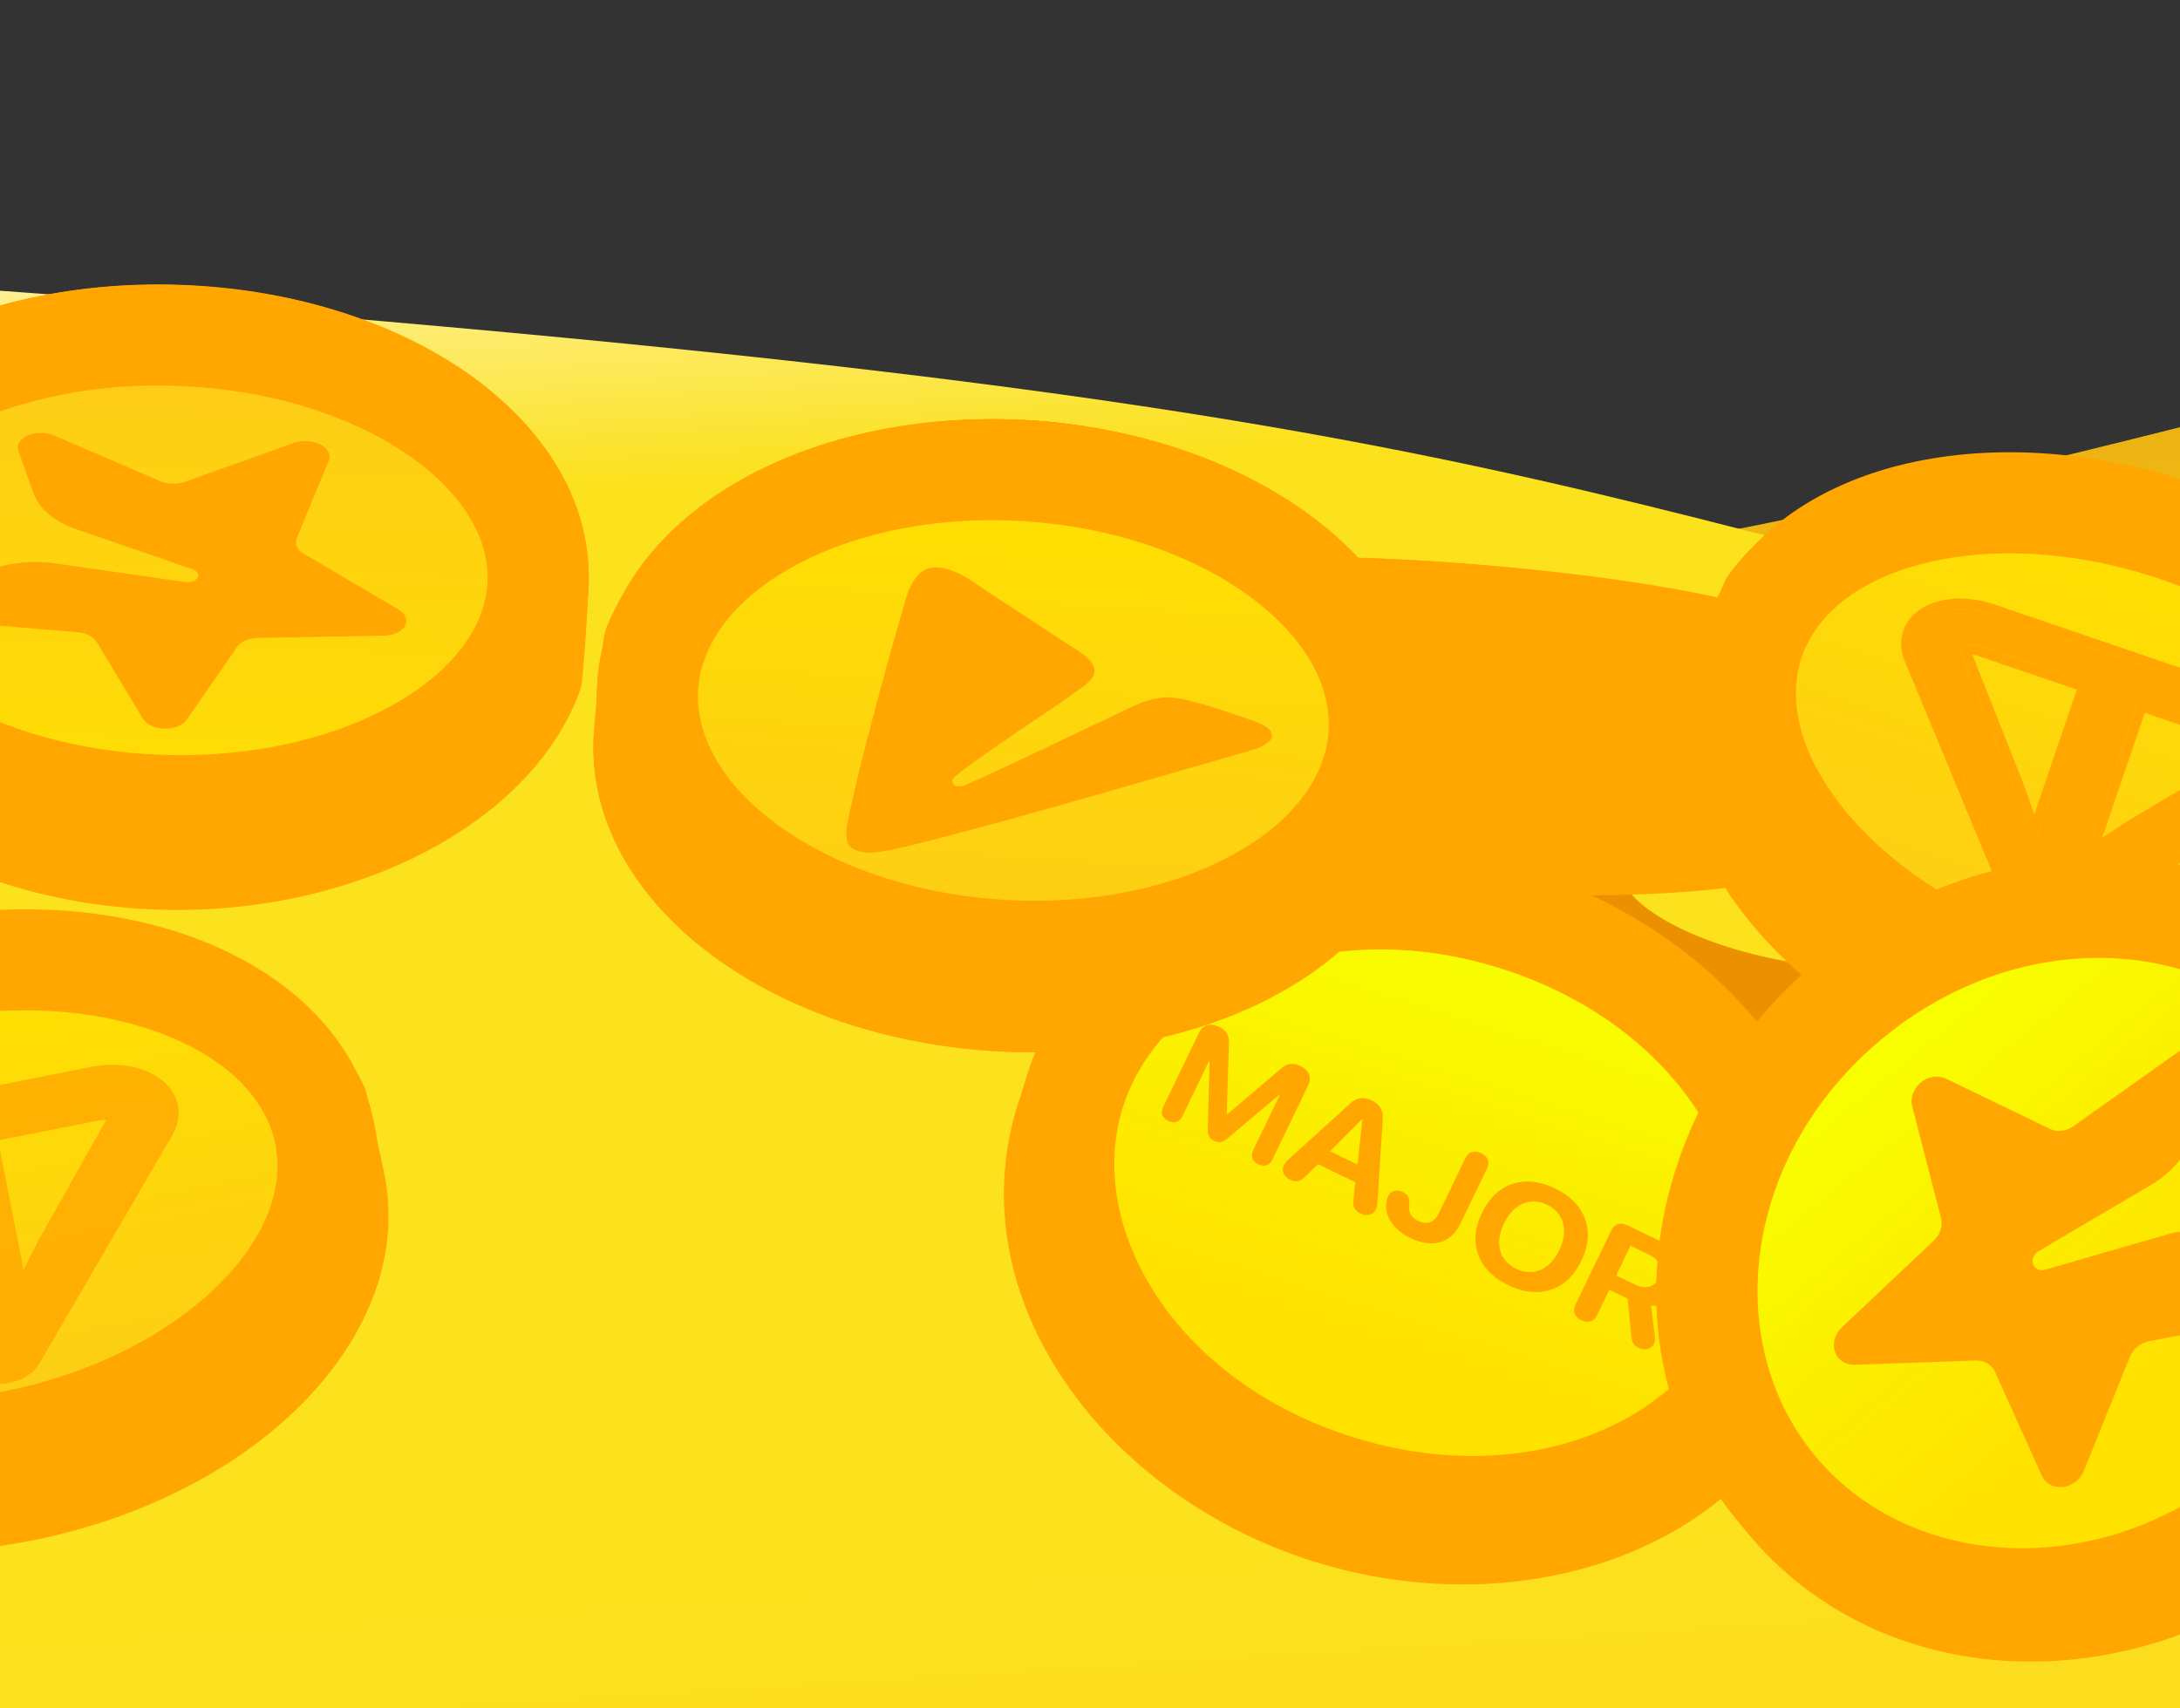<svg width="319" height="250" fill="none" xmlns="http://www.w3.org/2000/svg">
  <rect width="100%" height="100%" fill="#333333" stroke="none"/>
  <g clip-path="url(#a)">
    <path d="M177.698 85.055C294.489 93.288 571.052-43.883 943.222-29.914 1315.39-15.945 1609.17-80.896 1615.38 7.509c6.21 88.406 9.61 136.88 9.61 136.88L-46.399 277.745l75.57-158.836L177.698 85.055Z" fill="url(#b)"/>
    <path d="M-46.829 39.259C235.578 58.159 212.688 71.567 359.479 102.874c181.958 38.806 360.38-5.157 556.498-51.675C1112.1 4.681 1252.78-58.982 1567.77-89.572c5.51 78.533 39.6 563.851 39.6 563.851L-8.308 587.749-46.829 39.259Z" fill="url(#c)"/>
    <path d="M104.964 114.719c-.201 15.275 19.937 27.888 44.981 28.172 25.044.283 45.51-11.871 45.711-27.146.201-15.274-19.937-27.886-44.981-28.169-25.044-.284-45.51 11.87-45.711 27.143Z" fill="#FFA600"/>
    <path fill-rule="evenodd" clip-rule="evenodd" d="M178.711 102.308c6.934 4.342 9.607 9.265 9.554 13.34-.054 4.082-2.864 8.954-9.921 13.145-6.925 4.112-16.921 6.831-28.311 6.702-11.391-.13-21.307-3.073-28.115-7.337-6.934-4.343-9.607-9.266-9.554-13.341.054-4.082 2.864-8.954 9.92-13.144 6.925-4.112 16.921-6.83 28.311-6.701 11.391.129 21.308 3.073 28.116 7.336Zm7.851-12.538c-9.472-5.932-22.146-9.436-35.799-9.591-13.654-.155-26.413 3.062-36.032 8.774-9.488 5.634-17.011 14.476-17.159 25.668-.147 11.199 7.147 20.22 16.494 26.073 9.472 5.932 22.146 9.437 35.8 9.592 13.654.154 26.413-3.063 36.032-8.775 9.488-5.635 17.011-14.477 17.158-25.669.148-11.199-7.148-20.22-16.494-26.073Z" fill="#FFA600"/>
    <path d="M105.529 106.333c-.167 14.767 19.996 27.006 45.037 27.336 25.041.331 45.477-11.375 45.644-26.142.167-14.767-19.996-27.005-45.037-27.335-25.041-.33-45.477 11.374-45.644 26.142Z" fill="#F9FF00"/>
    <path fill-rule="evenodd" clip-rule="evenodd" d="M179.306 94.768c7.006 4.252 9.549 8.97 9.507 12.675-.042 3.698-2.682 8.336-9.774 12.398-6.924 3.966-16.943 6.583-28.376 6.433-11.432-.151-21.393-3.031-28.231-7.182-7.006-4.252-9.549-8.97-9.508-12.675.042-3.698 2.683-8.336 9.774-12.398 6.924-3.966 16.944-6.582 28.376-6.432 11.433.151 21.394 3.03 28.232 7.181Zm7.675-12.646c-9.462-5.743-22.103-9.147-35.711-9.327-13.609-.179-26.328 2.891-35.924 8.387-9.428 5.4-17.088 13.997-17.214 25.067-.125 11.062 7.33 19.848 16.624 25.489 9.462 5.743 22.104 9.148 35.712 9.327 13.608.18 26.328-2.891 35.923-8.387 9.428-5.4 17.089-13.998 17.214-25.068.125-11.062-7.33-19.847-16.624-25.488Z" fill="#FFA600"/>
    <path d="m152.553 116.875 12.863 4.846c1.337.504 3.096.277 3.929-.506.406-.382.531-.848.346-1.292l-1.946-4.678c-.702-1.689-2.63-3.119-5.264-3.903l-14.047-4.183c-.655-.195-.925-.665-.606-1.049.26-.311.839-.48 1.42-.412l15.667 1.809c3.185.368 6.462-.109 8.956-1.306l4.983-2.39c1.214-.582 1.385-1.644.381-2.371-.488-.354-1.192-.579-1.956-.624l-15.132-.898c-1.07-.064-1.996-.476-2.401-1.067l-5.745-8.411c-.593-.869-2.257-1.299-3.716-.961-.7.162-1.26.483-1.554.892l-5.936 8.259c-.417.581-1.355.969-2.425 1.005l-15.231.505c-1.572.052-2.753.849-2.642 1.779.055.448.407.866.98 1.165l11.543 6.002c.812.422 1.162 1.075.904 1.689l-3.67 8.719c-.38.901.552 1.823 2.081 2.061.735.114 1.514.052 2.161-.173l13.077-4.546c.918-.319 2.07-.304 2.98.039Zm142.863 60.964c.816 17.074 25.574 29.608 55.3 27.999 29.725-1.61 53.158-16.754 52.342-33.828-.816-17.074-25.573-29.61-55.298-28.001-29.726 1.61-53.16 16.755-52.344 33.83Z" fill="#FFA600"/>
    <path fill-rule="evenodd" clip-rule="evenodd" d="M382.91 157.602c8.855 4.483 12.535 10.014 12.762 14.761.228 4.773-2.935 10.712-11.345 16.148-8.21 5.305-20.201 9.193-34.01 9.941m32.593-40.85c-8.651-4.381-20.938-6.955-34.749-6.208l34.749 6.208Zm-34.749-6.208c-13.809.748-25.8 4.636-34.01 9.942-8.41 5.436-11.574 11.376-11.346 16.149.227 4.746 3.907 10.277 12.762 14.76 8.652 4.381 20.94 6.955 34.75 6.207m39.276-54.048c-11.362-5.753-26.317-8.643-42.231-7.781h-.001c-15.916.862-30.505 5.352-41.24 12.289-10.534 6.808-18.68 16.978-18.092 29.279.589 12.328 9.697 21.602 20.856 27.252 11.363 5.753 26.317 8.642 42.232 7.781 15.917-.863 30.505-5.352 41.239-12.289 10.534-6.808 18.68-16.978 18.092-29.279-.589-12.327-9.696-21.602-20.855-27.252Z" fill="#FFA600"/>
    <path d="M295.861 171.19c.85 16.576 25.63 28.793 55.348 27.288 29.718-1.503 53.119-16.16 52.269-32.736-.849-16.575-25.629-28.793-55.348-27.288-29.718 1.503-53.118 16.16-52.269 32.736Z" fill="#F9FF00"/>
    <path fill-rule="evenodd" clip-rule="evenodd" d="M392.734 194.031c-10.716 6.711-25.272 11.031-41.15 11.834-15.877.804-30.799-2.023-42.144-7.617-11.094-5.47-20.341-14.508-20.964-26.68-.624-12.174 7.653-22.104 18.132-28.667 10.716-6.711 25.272-11.031 41.15-11.834 15.877-.804 30.799 2.023 42.144 7.617 11.094 5.469 20.341 14.507 20.964 26.68.624 12.174-7.653 22.103-18.132 28.667Zm-9.373-42.079c8.938 4.407 12.506 9.765 12.732 14.169.225 4.401-2.773 10.088-11.211 15.373-8.202 5.136-20.205 8.897-34.046 9.597-13.84.701-26.168-1.828-34.855-6.111-8.938-4.407-12.506-9.765-12.732-14.169-.225-4.401 2.773-10.088 11.211-15.373 8.202-5.137 20.205-8.897 34.045-9.597 13.841-.701 26.169 1.828 34.856 6.111Z" fill="#FFA600"/>
    <path d="m351.768 179.96 15.753 4.506c1.638.468 3.727.081 4.667-.867.459-.463.577-.999.324-1.486l-2.667-5.14c-.962-1.855-3.374-3.325-6.584-4.013l-17.121-3.668c-.799-.171-1.156-.682-.801-1.139.288-.371.97-.606 1.671-.574l18.892.863c3.84.176 7.729-.61 10.63-2.151l5.796-3.077c1.413-.75 1.541-1.962.288-2.707-.61-.363-1.472-.564-2.389-.557l-18.185.126c-1.285.01-2.426-.386-2.951-1.024l-7.483-9.072c-.773-.937-2.796-1.296-4.519-.805-.827.235-1.473.639-1.797 1.124l-6.517 9.781c-.458.688-1.552 1.197-2.83 1.318l-18.205 1.719c-1.877.178-3.237 1.167-3.036 2.209.097.502.549.949 1.256 1.242l14.255 5.913c1.004.416 1.468 1.129 1.203 1.841l-3.77 10.129c-.39 1.047.793 2.019 2.641 2.172.888.075 1.815-.056 2.574-.359l15.334-6.123c1.076-.429 2.455-.499 3.571-.181Zm-132.535 12.854c30.059 2.019 55.167-7.384 56.082-21.001-.165 2.449-.782 11.641-.946 14.089-.915 13.617-26.023 23.019-56.082 21-30.059-2.018-53.686-14.692-52.771-28.309.164-2.448.781-11.641.946-14.09-.915 13.617 22.712 26.293 52.771 28.311Z" fill="#FFA600"/>
    <path fill-rule="evenodd" clip-rule="evenodd" d="M275.811 164.433c-4.076-.274-7.602 2.809-7.876 6.884-.142 2.122-2.676 6.319-12.325 9.933-8.955 3.353-21.654 5.14-35.881 4.184-14.227-.955-26.574-4.424-34.999-8.944-9.081-4.871-11.031-9.37-10.888-11.491.274-4.076-2.809-7.602-6.884-7.876-4.076-.274-7.602 2.809-7.876 6.884l-.946 14.09c-.772 11.495 8.635 20.143 18.654 25.518 10.674 5.726 25.17 9.604 41.002 10.667 15.832 1.063 30.716-.842 42.059-5.09 10.648-3.987 21.126-11.299 21.898-22.794l.946-14.09c.274-4.075-2.809-7.601-6.884-7.875Z" fill="#FFA600"/>
    <path fill-rule="evenodd" clip-rule="evenodd" d="M257.099 158.712c9.045 4.897 11.05 9.452 10.901 11.683-.15 2.231-2.746 6.477-12.364 10.12-8.95 3.39-21.642 5.202-35.86 4.247-14.218-.954-26.554-4.447-34.97-9.003-9.044-4.897-11.05-9.452-10.9-11.682.15-2.232 2.746-6.477 12.365-10.121 8.949-3.391 21.641-5.203 35.859-4.248 14.218.955 26.554 4.448 34.969 9.004Zm7.044-13.008c-10.677-5.781-25.181-9.692-41.022-10.756-15.841-1.064-30.737.873-42.091 5.174-10.686 4.049-21.11 11.439-21.883 22.963-.774 11.525 8.568 20.242 18.616 25.682 10.677 5.781 25.181 9.691 41.022 10.755 15.841 1.064 30.737-.872 42.091-5.173 10.686-4.048 21.109-11.438 21.883-22.963.774-11.525-8.568-20.242-18.616-25.682Z" fill="#FFA600"/>
    <path fill-rule="evenodd" clip-rule="evenodd" d="M304.628 130.905c1.108 1.333 1.097 2.03 1.088 2.176-.01.146-.093.839-1.369 2.012-1.316 1.208-3.543 2.564-6.831 3.768-6.556 2.402-15.998 3.716-26.676 2.998-10.677-.717-19.859-3.28-26.035-6.537-3.097-1.634-5.123-3.275-6.265-4.648-1.109-1.333-1.098-2.031-1.088-2.177.01-.146.092-.839 1.369-2.011 1.315-1.209 3.542-2.564 6.83-3.769 6.556-2.401 15.998-3.714 26.676-2.997 10.678.717 19.86 3.28 26.036 6.537 3.097 1.633 5.123 3.274 6.265 4.648Zm.635-17.733c-8.4-4.429-19.697-7.389-31.945-8.212-12.248-.822-23.839.601-32.755 3.867-4.449 1.63-8.568 3.841-11.751 6.765-3.221 2.96-5.788 6.965-6.12 11.914-.332 4.948 1.676 9.261 4.472 12.625 2.763 3.323 6.55 6.066 10.74 8.276 8.4 4.429 19.697 7.39 31.945 8.212 12.249.823 23.84-.601 32.756-3.867 4.449-1.63 8.568-3.842 11.75-6.766 3.221-2.96 5.788-6.965 6.12-11.914.333-4.949-1.675-9.261-4.472-12.625-2.763-3.323-6.549-6.065-10.74-8.275Z" fill="#EB9100"/>
    <path fill-rule="evenodd" clip-rule="evenodd" d="M22.564 168.18c8.477 5.389 11.325 11.018 11.044 15.201-.274 4.075 2.808 7.601 6.884 7.875 4.076.274 7.602-2.808 7.875-6.884.814-12.12-7.467-22.064-17.868-28.676-10.671-6.783-25.234-11.284-41.177-12.355-5.237-.352-10.356-.316-15.267.072-4.072.322-7.112 3.884-6.79 7.956.322 4.073 3.884 7.113 7.957 6.791 4.18-.331 8.578-.364 13.11-.059 13.96.937 26.025 4.862 34.232 10.079Z" fill="#FFA600"/>
    <path d="M155.189 111.62c-.283 4.205 23.444 9.221 52.993 11.205 29.549 1.985 53.732.186 54.015-4.019.021-.32.823-12.592 1.212-18.949-6.667-4.196-28.547-8.599-52.997-10.241-23.157-1.555-46.15-.534-53.746 2.547-.459 5.812-1.448 19.024-1.477 19.457Z" fill="#FFA600"/>
    <path fill-rule="evenodd" clip-rule="evenodd" d="M255.709 104.481c-.139 2.195-.289 4.526-.425 6.638-.08 1.24-.155 2.404-.221 3.42-2.147.479-5.309.914-9.447 1.221-9.331.695-22.399.662-36.938-.314-14.538-.977-27.494-2.691-36.649-4.627-4.047-.856-7.116-1.707-9.18-2.467.086-1.145.186-2.476.293-3.886.159-2.11.332-4.395.494-6.511.718-.13 1.519-.259 2.407-.384 3.292-.463 7.361-.816 12.004-1.031 9.282-.431 20.538-.304 31.87.457 11.955.803 23.226 2.278 32.243 4.042 4.512.882 8.376 1.82 11.436 2.754.783.239 1.486.469 2.113.689Zm-10.71-17.961c-9.702-1.897-21.596-3.444-34.091-4.283-11.825-.794-23.645-.934-33.548-.474-4.949.23-9.5.614-13.379 1.16-3.752.528-7.338 1.268-10.096 2.387-2.594 1.053-4.372 3.48-4.593 6.272-.458 5.812-1.45 19.063-1.483 19.543-.286 4.27 2.53 6.908 3.744 7.879 1.476 1.181 3.235 2.045 4.819 2.699 3.264 1.348 7.639 2.542 12.597 3.59 10.026 2.12 23.708 3.905 38.718 4.913 15.01 1.008 28.808 1.068 39.027.308 5.053-.376 9.548-.974 12.963-1.873 1.658-.437 3.516-1.058 5.136-2.031 1.334-.8 4.477-3.038 4.764-7.308.022-.331.825-12.618 1.215-18.992a7.397 7.397 0 0 0-3.443-6.712c-2.512-1.581-5.884-2.87-9.436-3.954-3.682-1.123-8.066-2.175-12.914-3.123Z" fill="#FFA600"/>
    <path d="M156.412 93.403c-.274 4.076 23.46 8.988 53.009 10.973 29.549 1.984 53.725.289 53.999-3.787.274-4.076-23.459-8.989-53.008-10.973-29.549-1.984-53.726-.289-54 3.787Z" fill="url(#d)"/>
    <path fill-rule="evenodd" clip-rule="evenodd" d="M249.599 87.075c-10.015-2.073-23.688-3.831-38.691-4.839-15.003-1.008-28.788-1.093-38.991-.378-5.046.354-9.526.923-12.924 1.784-1.647.417-3.494 1.013-5.107 1.949-1.276.741-4.561 2.955-4.853 7.315-.293 4.361 2.665 6.994 3.831 7.899 1.473 1.144 3.225 1.981 4.801 2.615 3.252 1.307 7.616 2.47 12.569 3.496 10.016 2.073 23.689 3.831 38.692 4.839 15.003 1.007 28.788 1.093 38.991.377 5.046-.354 9.525-.923 12.923-1.784 1.647-.417 3.494-1.013 5.108-1.949 1.276-.741 4.56-2.955 4.852-7.316.293-4.36-2.665-6.993-3.831-7.898-1.473-1.144-3.224-1.981-4.801-2.615-3.252-1.308-7.615-2.471-12.569-3.496Z" fill="#FFA600"/>
    <path d="m211.528 100.962 15.669 2.656c1.63.276 3.779.334 4.803.131.499-.1.658-.249.436-.415l-2.335-1.751c-.844-.632-3.185-1.269-6.396-1.743l-17.121-2.52c-.798-.118-1.125-.298-.731-.405.319-.087 1.029-.099 1.737-.031l19.122 1.835c3.887.372 7.894.464 10.952.248l6.107-.432c1.488-.105 1.708-.455.488-.781-.593-.159-1.453-.289-2.384-.364l-18.478-1.481c-1.305-.105-2.434-.319-2.922-.552l-6.943-3.321c-.716-.342-2.745-.619-4.531-.618-.857.001-1.542.068-1.905.185l-7.325 2.363c-.515.166-1.664.227-2.971.156l-18.61-1.01c-1.919-.104-3.373.078-3.243.404.061.156.488.327 1.186.473l14.048 2.948c.989.207 1.41.459 1.089.648l-4.562 2.696c-.472.279.659.667 2.526.866.896.097 1.846.136 2.64.109l16.014-.541c1.124-.037 2.531.057 3.64.244ZM78.743 85.247c.611-18.997-23.048-35.173-52.841-36.132C-3.892 48.157-28.54 62.78-29.151 81.778c-.046 1.425-.171 8.036-.132 12.052 4.283 17.155 26.392 31.06 52.72 31.906 25.318.814 48.266-10.805 54.376-26.912.441-4.187.868-11.644.93-13.576Z" fill="#FFA600"/>
    <path fill-rule="evenodd" clip-rule="evenodd" d="M-21.892 92.82c-.014-3.918.094-9.56.134-10.805.196-6.102 4.299-12.55 12.964-17.691 8.577-5.088 20.753-8.257 34.458-7.816 13.705.441 25.653 4.385 33.885 10.014 8.317 5.687 11.997 12.386 11.801 18.487-.053 1.651-.41 7.936-.792 12.024-2.393 5.487-7.837 10.889-16.028 14.971-8.507 4.239-19.349 6.708-30.854 6.338-11.976-.385-22.82-3.743-31.003-8.753-7.915-4.846-12.818-10.878-14.565-16.769Zm6.841 29.385c10.525 6.444 23.899 10.461 38.251 10.923 13.812.444 27.103-2.49 37.928-7.884 10.725-5.344 19.681-13.461 23.601-23.798a7.388 7.388 0 0 0 .44-1.849c.463-4.403.9-12.043.966-14.112.415-12.896-7.429-23.784-18.237-31.174-10.892-7.448-25.671-12.071-41.759-12.588-16.088-.517-31.133 3.147-42.481 9.879-11.26 6.681-19.787 17.042-20.201 29.938-.048 1.502-.176 8.219-.135 12.362a7.396 7.396 0 0 0 .22 1.719c2.751 11.019 10.967 20.194 21.407 26.585Z" fill="#FFA600"/>
    <path d="M78.747 85.204c.611-18.997-23.048-35.175-52.841-36.133-29.794-.958-54.441 13.666-55.052 32.663-.611 18.997 23.047 35.175 52.84 36.133 29.794.958 54.443-13.666 55.054-32.664Z" fill="url(#e)"/>
    <path fill-rule="evenodd" clip-rule="evenodd" d="M-9.952 100.461c-8.316-5.687-11.997-12.386-11.801-18.488.196-6.102 4.299-12.551 12.964-17.692 8.577-5.089 20.753-8.258 34.458-7.817 13.705.441 25.652 4.385 33.885 10.014 8.317 5.687 11.998 12.387 11.801 18.488-.196 6.101-4.3 12.551-12.965 17.692-8.577 5.089-20.753 8.257-34.459 7.817-13.705-.441-25.652-4.386-33.884-10.015Zm-8.35 12.211c10.892 7.448 25.671 12.072 41.759 12.589 16.088.517 31.134-3.147 42.482-9.88 11.261-6.681 19.787-17.042 20.202-29.939.415-12.896-7.429-23.784-18.237-31.175-10.892-7.448-25.671-12.071-41.76-12.589-16.088-.517-31.133 3.147-42.481 9.88-11.26 6.681-19.787 17.043-20.201 29.939-.415 12.896 7.428 23.783 18.236 31.174Z" fill="#FFA600"/>
    <path d="M23.407 70.405 7.938 63.746c-1.609-.693-3.748-.433-4.78.579-.503.494-.67 1.105-.459 1.692l2.228 6.201c.805 2.238 3.104 4.161 6.278 5.25l16.923 5.812c.789.271 1.104.893.706 1.393-.323.405-1.031.613-1.734.513L8.142 82.462c-3.853-.554-7.842.004-10.903 1.523l-6.113 3.038c-1.489.74-1.728 2.132-.531 3.111.583.475 1.432.787 2.356.864l18.335 1.512c1.295.106 2.409.669 2.881 1.456l6.732 11.195c.694 1.155 2.701 1.758 4.481 1.345.855-.197 1.542-.607 1.91-1.14l7.437-10.739c.523-.755 1.671-1.245 2.97-1.268l18.494-.333c1.907-.034 3.366-1.056 3.256-2.282-.052-.59-.468-1.149-1.156-1.554l-13.836-8.151c-.974-.574-1.38-1.441-1.048-2.244l4.701-11.394c.485-1.177-.619-2.411-2.468-2.757-.888-.166-1.833-.102-2.626.181l-15.996 5.698c-1.123.4-2.52.355-3.614-.116ZM305.457 92.528l-13.843-9.34c-1.44-.972-3.581-1.183-4.785-.473-.587.346-.868.871-.774 1.452l.987 6.14c.357 2.216 2.234 4.458 5.127 6.122l15.426 8.871c.719.413.909 1.051.423 1.424-.393.302-1.127.343-1.795.104l-18.01-6.473c-3.661-1.315-7.668-1.643-10.952-.895l-6.561 1.495c-1.599.365-2.1 1.589-1.118 2.735.478.557 1.249 1.022 2.138 1.285l17.635 5.233c1.245.369 2.225 1.118 2.536 1.938l4.429 11.656c.457 1.202 2.302 2.175 4.122 2.172.874-.001 1.624-.232 2.087-.642l9.338-8.264c.656-.582 1.872-.789 3.147-.538l18.145 3.58c1.871.369 3.494-.26 3.623-1.405.062-.551-.237-1.15-.831-1.665l-11.959-10.364c-.842-.73-1.071-1.607-.592-2.271l6.786-9.439c.702-.975-.141-2.337-1.882-3.042-.836-.339-1.771-.478-2.601-.386l-16.735 1.854c-1.175.131-2.532-.204-3.511-.865ZM94.284 107.806c-1.298 19.337 21.605 36.621 51.154 38.606 29.549 1.984 54.556-12.083 55.855-31.42.097-1.451.438-7.848.53-11.771-3.564-17.622-25.018-32.541-51.181-34.298-25.171-1.69-48.368 9.38-54.965 25.59-.586 4.1-1.261 11.325-1.393 13.293Z" fill="#FFA600"/>
    <path fill-rule="evenodd" clip-rule="evenodd" d="M194.404 103.932c-.113 3.815-.407 9.294-.492 10.564-.427 6.369-4.829 12.832-13.58 17.755-8.683 4.884-20.851 7.691-34.399 6.781-13.548-.91-25.232-5.318-33.184-11.32-8.015-6.048-11.513-13.042-11.085-19.411.113-1.684.681-7.802 1.204-11.786 2.569-5.588 8.191-10.932 16.467-14.814 8.575-4.022 19.408-6.165 30.811-5.399 11.863.797 22.489 4.575 30.412 9.943 7.678 5.203 12.347 11.542 13.846 17.686Zm-5.548-29.932c-10.237-6.936-23.42-11.496-37.719-12.456-13.768-.925-27.119 1.623-38.084 6.766-10.877 5.102-20.019 13.077-24.227 23.416a7.393 7.393 0 0 0-.471 1.741c-.618 4.321-1.309 11.735-1.45 13.844-.871 12.969 6.433 24.286 16.933 32.21 10.562 7.971 25.104 13.197 41.105 14.272 16.001 1.074 31.11-2.161 42.643-8.648 11.465-6.45 20.216-16.688 21.087-29.657.103-1.53.45-8.037.545-12.093.013-.55-.036-1.1-.145-1.639-2.274-11.245-10.051-20.867-20.216-27.755Z" fill="#FFA600"/>
    <path d="M94.782 100.385c-1.3 19.361 21.602 36.663 51.151 38.647 29.548 1.984 54.557-12.101 55.857-31.461 1.3-19.36-21.601-36.664-51.149-38.648-29.549-1.984-54.559 12.102-55.859 31.462Z" fill="url(#f)"/>
    <path fill-rule="evenodd" clip-rule="evenodd" d="M183.325 87.632c8.012 6.054 11.514 13.059 11.086 19.443-.429 6.385-4.836 12.858-13.586 17.786-8.683 4.89-20.85 7.701-34.396 6.791-13.547-.91-25.23-5.321-33.181-11.329-8.012-6.054-11.514-13.058-11.086-19.442.429-6.385 4.836-12.858 13.586-17.787 8.683-4.891 20.851-7.701 34.398-6.791 13.546.91 25.228 5.322 33.179 11.329Zm8.918-11.803c-10.561-7.98-25.104-13.212-41.106-14.286-16.003-1.075-31.115 2.166-42.648 8.662-11.467 6.459-20.215 16.708-21.087 29.684-.871 12.976 6.428 24.303 16.928 32.236 10.561 7.98 25.104 13.211 41.106 14.286 16.003 1.074 31.114-2.166 42.648-8.662 11.467-6.458 20.214-16.708 21.085-29.683.872-12.976-6.427-24.303-16.927-32.237Z" fill="#FFA600"/>
    <path d="m149.252 117.624 15.348 7.441c1.596.774 3.764.577 4.842-.438.526-.496.716-1.123.524-1.74l-2.015-6.512c-.728-2.351-2.974-4.426-6.133-5.666l-16.846-6.612c-.785-.308-1.08-.966-.659-1.471.34-.408 1.062-.601 1.767-.471l19.011 3.476c3.865.706 7.907.264 11.049-1.208l6.278-2.943c1.529-.717 1.82-2.155.65-3.212-.57-.514-1.415-.866-2.344-.977l-18.429-2.198c-1.301-.155-2.403-.778-2.851-1.611l-6.37-11.85c-.657-1.224-2.658-1.918-4.468-1.551-.869.176-1.577.579-1.968 1.119l-7.898 10.892c-.555.765-1.731 1.236-3.042 1.215l-18.658-.287c-1.924-.029-3.433.981-3.368 2.257.031.615.429 1.208 1.107 1.653l13.646 8.934c.961.629 1.337 1.545.973 2.366l-5.162 11.666c-.534 1.205.533 2.523 2.384 2.946.889.204 1.844.169 2.654-.097l16.339-5.366c1.147-.376 2.553-.282 3.639.244Zm6.708 46.326c-7.168 22.849 10.08 48.604 38.522 57.526 28.443 8.923 57.31-2.365 64.478-25.214.537-1.713 1.808-6.13 2.555-9.214 2.495-21.687-14.132-44.314-39.804-52.368-24.802-7.78-50.86.417-61.752 18.527-1.446 3.322-3.271 8.421-3.999 10.743Z" fill="#FFA600"/>
    <path fill-rule="evenodd" clip-rule="evenodd" d="M254.214 185.765c-.713 2.871-1.839 6.779-2.311 8.282-5.517 17.587-29.14 28.549-55.206 20.372-26.066-8.177-39.196-30.668-33.679-48.255.632-2.017 2.235-6.501 3.528-9.549 8.881-14.233 30.778-21.834 52.951-14.878 22.969 7.206 36.436 26.809 34.717 44.028Zm14.649 2.128c2.997-26.05-16.756-51.43-44.938-60.27-27.221-8.54-57.236.044-70.304 21.772-.166.276-.314.564-.443.86-1.569 3.606-3.483 8.956-4.275 11.481-8.819 28.111 12.548 57.13 43.366 66.798 30.819 9.667 64.93-1.947 73.749-30.059.577-1.84 1.895-6.417 2.686-9.689.071-.294.124-.592.159-.893Z" fill="#FFA600"/>
    <path d="M157.244 159.86c-7.168 22.849 10.08 48.605 38.522 57.528 28.442 8.922 57.31-2.368 64.478-25.217 7.168-22.849-10.079-48.604-38.521-57.527-28.442-8.922-57.311 2.367-64.479 25.216Z" fill="url(#g)"/>
    <path fill-rule="evenodd" clip-rule="evenodd" d="M219.51 141.702c26.065 8.177 39.194 30.669 33.677 48.256-5.517 17.587-29.141 28.549-55.206 20.372-26.066-8.177-39.196-30.669-33.679-48.256 5.517-17.587 29.142-28.549 55.208-20.372Zm47.792 52.684c8.819-28.111-12.546-57.131-43.364-66.799-30.819-9.668-64.932 1.948-73.751 30.059-8.818 28.112 12.547 57.131 43.366 66.799 30.819 9.668 64.931-1.948 73.749-30.059Z" fill="#FFA600"/>
    <path d="M261.231 219.412c16.869 20.582 49.235 21.948 72.29 3.052 23.055-18.896 28.069-50.899 11.2-71.481-1.264-1.542-3.581-4.178-5.481-6.124-17.983-16.071-47.231-15.97-68.276 1.279-20.381 16.704-26.626 44.303-15.743 64.9 1.748 2.808 4.296 6.282 6.01 8.374Z" fill="#FFA600"/>
    <path fill-rule="evenodd" clip-rule="evenodd" d="M334.123 150.208c1.702 1.76 3.769 4.114 4.875 5.463 13.794 16.83 10.355 44.252-10.168 61.072-20.523 16.821-48.087 14.809-61.881-2.02-1.491-1.82-3.753-4.901-5.311-7.37-8.875-17.093-3.913-40.803 14.012-55.495 18.513-15.173 43.522-14.829 58.473-1.65Zm10.043-10.865c-21.036-18.799-54.393-18.186-77.893 1.074-22.756 18.651-30.32 49.991-17.594 74.077.082.154.168.305.261.453 1.936 3.111 4.676 6.844 6.568 9.153 19.945 24.334 57.113 25.055 82.699 4.084 25.587-20.97 32.177-57.556 12.232-81.89-1.382-1.687-3.841-4.485-5.908-6.602-.118-.12-.239-.237-.365-.349Z" fill="#FFA600"/>
    <path fill-rule="evenodd" clip-rule="evenodd" d="M351.962 122.975c-1.097 3.655-2.798 8.872-3.209 10.076-2.062 6.041-7.986 11.145-17.713 13.635-9.651 2.471-22.131 2.032-34.982-2.353-12.851-4.385-22.996-11.668-29.124-19.523-6.176-7.916-7.745-15.577-5.683-21.618.545-1.598 2.678-7.361 4.213-11.073 3.928-4.733 10.742-8.44 19.74-10.047 9.324-1.666 20.342-.931 31.158 2.759 11.253 3.84 20.539 10.24 26.803 17.475 6.07 7.013 8.939 14.345 8.797 20.668Zm2.387-30.349c-8.092-9.349-19.645-17.166-33.209-21.794-13.059-4.456-26.615-5.451-38.537-3.322-11.827 2.113-22.722 7.45-29.463 16.348a7.404 7.404 0 0 0-.905 1.56c-1.716 4.014-4.302 10.996-4.984 12.997-4.198 12.302-.072 25.123 8.019 35.495 8.139 10.433 20.833 19.245 36.01 24.424 15.178 5.179 30.61 5.965 43.429 2.684 12.743-3.262 23.846-10.887 28.044-23.189.495-1.451 2.515-7.646 3.656-11.539.155-.528.25-1.072.285-1.621.713-11.45-4.308-22.758-12.345-32.042Z" fill="#FFA600"/>
    <path d="M256.65 93.764c-6.267 18.364 11.377 41.004 39.405 50.569 28.029 9.564 55.83 2.432 62.097-15.932 6.266-18.364-11.375-41.005-39.404-50.57-28.028-9.565-55.832-2.432-62.098 15.933Z" fill="url(#h)"/>
    <path fill-rule="evenodd" clip-rule="evenodd" d="M345.479 104.363c6.172 7.921 7.742 15.593 5.675 21.649-2.066 6.056-7.998 11.168-17.725 13.664-9.653 2.476-22.133 2.041-34.982-2.343-12.85-4.385-22.993-11.67-29.118-19.531-6.173-7.921-7.743-15.593-5.676-21.649 2.066-6.056 7.999-11.168 17.726-13.664 9.654-2.477 22.134-2.042 34.983 2.343 12.849 4.385 22.992 11.67 29.117 19.531Zm11.669-9.093c-8.136-10.442-20.829-19.259-36.008-24.439-15.18-5.18-30.615-5.961-43.437-2.671-12.748 3.271-23.85 10.907-28.05 23.215-4.201 12.309-.082 25.139 8.007 35.52 8.137 10.441 20.83 19.258 36.009 24.438 15.179 5.18 30.614 5.961 43.436 2.672 12.748-3.271 23.85-10.907 28.05-23.215 4.2-12.308.082-25.138-8.007-35.52Z" fill="#FFA600"/>
    <path d="m291.397 89.871 39.101 13.344c7.189 2.453 10.012 9.09 4.993 11.964l-33.485 19.173c-2.185 1.252-6.132-.094-7.096-2.421l-14.784-35.645c-2.212-5.334 4.081-8.867 11.266-6.416l.005.002Zm13.434 36.267 7.53-4.871 17.752-10.535c1.161-.665.544-2.237-1.208-2.835l-15.983-5.454-8.087 23.7-.004-.005Zm-17.715-30.082 7.602 19.194 2.982 8.455 8.088-23.7-15.983-5.454c-1.752-.598-3.201.268-2.689 1.505Z" fill="#FFA600"/>
    <path fill-rule="evenodd" clip-rule="evenodd" d="M336.227 116.462c1.531-.877 2.571-2.111 3.026-3.584.451-1.458.279-2.995-.316-4.412-1.18-2.808-4.072-5.325-7.961-6.652L291.87 88.47c-3.887-1.327-7.714-1.1-10.364.401-1.337.758-2.412 1.869-2.948 3.298-.541 1.443-.473 3.055.202 4.684l1.367-.567c-2.212-5.334 4.081-8.867 11.265-6.416l39.106 13.344c7.19 2.454 10.012 9.091 4.994 11.964l-33.485 19.174c-2.186 1.252-6.132-.095-7.096-2.422l-14.784-35.645-1.367.567 14.784 35.645c.703 1.695 2.366 2.836 3.979 3.386 1.613.551 3.627.665 5.219-.248l33.485-19.173Zm-31.389 9.673 8.085-23.691 15.983 5.454c1.751.598 2.369 2.169 1.208 2.835l-17.753 10.535-7.523 4.867Zm9.007-21.813 14.583 4.976c.303.104.502.234.627.343l-17.473 10.369-3.966 2.566 6.229-18.254Zm-25.224-8.482c.166-.01.403.009.707.112l14.583 4.976-6.233 18.265-1.574-4.461-7.483-18.892Zm9.08 27.866 8.087-23.7-15.983-5.454c-1.751-.598-3.201.269-2.689 1.505l7.603 19.194 2.982 8.455Z" fill="#FFA600"/>
    <path d="M259.747 217.603c16.868 20.582 49.235 21.948 72.289 3.052 23.055-18.895 28.069-50.899 11.201-71.481-16.869-20.581-49.234-21.948-72.289-3.053-23.055 18.896-28.07 50.9-11.201 71.482Z" fill="url(#i)"/>
    <path fill-rule="evenodd" clip-rule="evenodd" d="M275.639 151.841c20.523-16.82 48.086-14.808 61.879 2.021 13.794 16.83 10.355 44.251-10.168 61.072-20.523 16.821-48.087 14.809-61.88-2.02-13.794-16.829-10.354-44.252 10.169-61.073Zm73.321-7.356c-19.945-24.334-57.112-25.056-82.698-4.085-25.587 20.971-32.178 57.557-12.234 81.891 19.945 24.334 57.113 25.055 82.699 4.084 25.587-20.971 32.177-57.556 12.233-81.89Z" fill="#FFA600"/>
    <path d="m314.454 196.285 17.565-3.299c1.827-.343 3.184-2.047 3.033-3.807-.074-.859-.505-1.614-1.196-2.094l-7.288-5.065c-2.631-1.828-6.088-2.325-9.441-1.356l-17.879 5.165c-.833.241-1.635-.209-1.791-1.002-.126-.643.212-1.336.827-1.699l16.591-9.789c3.372-1.99 5.835-5.244 6.734-8.897l1.796-7.295c.438-1.777-.651-3.409-2.431-3.644-.866-.113-1.78.126-2.538.663l-15.025 10.652c-1.061.753-2.402.904-3.469.387l-15.177-7.335c-1.566-.757-3.607-.053-4.559 1.572-.457.781-.596 1.673-.387 2.482l4.212 16.322c.297 1.148-.112 2.432-1.059 3.324l-13.47 12.712c-1.389 1.31-1.547 3.365-.352 4.587.575.589 1.392.902 2.271.87l17.704-.628c1.247-.043 2.335.602 2.817 1.672l6.846 15.185c.707 1.568 2.649 2.135 4.341 1.266.812-.417 1.457-1.116 1.79-1.945l6.738-16.711c.473-1.173 1.554-2.059 2.797-2.293Z" fill="#FFA600"/>
    <path fill-rule="evenodd" clip-rule="evenodd" d="M194.404 103.932c-.113 3.815-.407 9.294-.492 10.564-.427 6.369-4.829 12.832-13.58 17.755-8.683 4.884-20.851 7.691-34.399 6.781-13.548-.91-25.232-5.318-33.184-11.32-8.015-6.048-11.513-13.042-11.085-19.411.113-1.684.681-7.802 1.204-11.786 2.569-5.588 8.191-10.932 16.467-14.814 8.575-4.022 19.408-6.165 30.811-5.399 11.863.797 22.489 4.575 30.412 9.943 7.678 5.203 12.347 11.542 13.846 17.686Zm-5.548-29.932c-10.237-6.936-23.42-11.496-37.719-12.456-13.768-.925-27.119 1.623-38.084 6.766-10.877 5.102-20.019 13.077-24.227 23.416a7.393 7.393 0 0 0-.471 1.741c-.618 4.321-1.309 11.735-1.45 13.844-.871 12.969 6.433 24.286 16.933 32.21 10.562 7.971 25.104 13.197 41.105 14.272 16.001 1.074 31.11-2.161 42.643-8.648 11.465-6.45 20.216-16.688 21.087-29.657.103-1.53.45-8.037.545-12.093.013-.55-.036-1.1-.145-1.639-2.274-11.245-10.051-20.867-20.216-27.755Z" fill="#FFA600"/>
    <path d="M94.782 100.385c-1.3 19.361 21.602 36.663 51.151 38.647 29.548 1.984 54.557-12.101 55.857-31.461 1.3-19.36-21.601-36.664-51.149-38.648-29.549-1.984-54.559 12.102-55.859 31.462Z" fill="url(#j)"/>
    <path fill-rule="evenodd" clip-rule="evenodd" d="M183.325 87.632c8.012 6.054 11.514 13.059 11.086 19.443-.429 6.385-4.836 12.858-13.586 17.786-8.683 4.89-20.85 7.701-34.396 6.791-13.547-.91-25.23-5.321-33.181-11.329-8.012-6.054-11.514-13.058-11.086-19.442.429-6.385 4.836-12.858 13.586-17.787 8.683-4.891 20.851-7.701 34.398-6.791 13.546.91 25.228 5.322 33.179 11.329Zm8.918-11.803c-10.561-7.98-25.104-13.212-41.106-14.286-16.003-1.075-31.115 2.166-42.648 8.662-11.467 6.459-20.215 16.708-21.087 29.684-.871 12.976 6.428 24.303 16.928 32.236 10.561 7.98 25.104 13.211 41.106 14.286 16.003 1.074 31.114-2.166 42.648-8.662 11.467-6.458 20.214-16.708 21.085-29.683.872-12.976-6.427-24.303-16.927-32.237Z" fill="#FFA600"/>
    <path fill-rule="evenodd" clip-rule="evenodd" d="M181.721 110.209c-16.783 4.857-27.972 8.05-33.565 9.58-15.971 4.369-19.277 5.093-21.393 4.982-.465-.025-1.498-.191-2.141-.692-.543-.423-.664-.954-.715-1.324-.05-.37-.087-1.208.03-1.852 1.344-7.36 6.213-25.111 8.632-33.292 1.024-3.462 2.654-4.536 4.164-4.55 3.28-.031 5.621 2.186 8.665 4.127 4.765 3.038 7.446 4.91 12.07 7.873 5.343 3.424 1.634 4.86-1.712 7.388-.876.662-15.988 10.611-16.333 11.583-.043.121-.107.581.205.847.313.265.803.215 1.158.172.502-.061 8.696-3.889 24.583-11.484 2.329-1.134 4.403-1.624 6.22-1.469 2.005.171 5.803 1.341 8.62 2.312 3.456 1.191 6.219 1.884 5.866 3.489-.183.836-1.635 1.606-4.354 2.31ZM39.486 164.497c.878 3.713 2.013 9.082 2.259 10.331 1.235 6.262-1.343 13.645-8.522 20.664-7.123 6.965-18.15 12.826-31.472 15.453-13.322 2.628-25.749 1.394-34.983-2.345-9.307-3.768-14.496-9.618-15.731-15.88-.327-1.657-1.361-7.714-1.887-11.696 1.035-6.063 5.082-12.68 12.072-18.571 7.242-6.104 17.151-10.978 28.363-13.189 11.665-2.301 22.907-1.402 31.949 1.733 8.763 3.038 14.914 7.953 17.953 13.5ZM26.379 137.02c-11.683-4.051-25.597-5.043-39.658-2.27-13.537 2.671-25.774 8.586-35.035 16.392-9.186 7.743-15.953 17.813-17.341 28.889a7.397 7.397 0 0 0-.004 1.804c.521 4.334 1.773 11.674 2.182 13.747 2.515 12.752 12.5 21.793 24.693 26.73 12.265 4.966 27.664 6.25 43.398 3.147 15.734-3.104 29.491-10.139 38.952-19.39 9.405-9.197 15.208-21.352 12.693-34.104-.297-1.505-1.646-7.88-2.604-11.822a7.391 7.391 0 0 0-.564-1.546c-5.107-10.273-15.109-17.555-26.711-21.577Z" fill="#FFA600"/>
    <path d="M-57.66 186.854c3.755 19.037 30.355 29.822 59.41 24.091 29.056-5.731 49.566-25.808 45.811-44.845-3.755-19.038-30.354-29.824-59.409-24.093-29.056 5.731-49.567 25.81-45.812 44.847Z" fill="url(#k)"/>
    <path fill-rule="evenodd" clip-rule="evenodd" d="M24.566 151.619c9.306 3.774 14.502 9.634 15.74 15.912 1.238 6.278-1.343 13.671-8.519 20.696-7.121 6.971-18.147 12.834-31.467 15.462-13.32 2.627-25.747 1.389-34.982-2.355-9.306-3.774-14.502-9.633-15.74-15.911-1.238-6.278 1.343-13.672 8.52-20.697 7.122-6.971 18.147-12.835 31.468-15.462 13.32-2.628 25.746-1.39 34.981 2.355Zm5.559-13.708c-12.267-4.975-27.668-6.264-43.403-3.161-15.736 3.104-29.493 10.145-38.953 19.405-9.405 9.207-15.201 21.371-12.685 34.131 2.517 12.759 12.499 21.811 24.695 26.756 12.267 4.975 27.668 6.264 43.404 3.16 15.736-3.104 29.493-10.144 38.952-19.404 9.405-9.206 15.201-21.371 12.684-34.13-2.517-12.759-12.498-21.811-24.694-26.757Z" fill="#FFA600"/>
    <path opacity=".8" d="m-26.954 165.605 40.534-7.995c7.453-1.47 13.216 2.866 10.306 7.864l-19.412 33.347c-1.266 2.177-5.358 2.984-7.356 1.451l-30.626-23.477c-4.583-3.514-.9-9.72 6.548-11.189l.005-.001Zm29.768 24.692 4.085-7.984 10.107-18c.673-1.157-.648-2.209-2.464-1.851l-16.569 3.268 4.846 24.569-.006-.002Zm-30.383-17.195 16.181 12.821 6.81 5.832-4.846-24.569-16.569 3.268c-1.816.358-2.638 1.833-1.576 2.648Z" fill="#FFA600"/>
    <path opacity=".8" fill-rule="evenodd" clip-rule="evenodd" d="M25.165 166.218c.888-1.526 1.171-3.114.829-4.617-.339-1.489-1.256-2.734-2.48-3.664-2.425-1.841-6.189-2.575-10.22-1.779l-40.539 7.996c-4.029.795-7.231 2.904-8.774 5.529-.779 1.325-1.155 2.825-.904 4.33.253 1.52 1.117 2.882 2.517 3.955l.9-1.174c-4.583-3.513-.9-9.72 6.548-11.189l40.539-7.996c7.453-1.47 13.216 2.866 10.306 7.864l-19.412 33.348c-1.266 2.177-5.358 2.984-7.356 1.451l-30.626-23.478-.9 1.174 30.625 23.477c1.456 1.118 3.467 1.274 5.139.944 1.673-.33 3.473-1.238 4.396-2.825l19.412-33.346ZM2.818 190.289l-4.844-24.559 16.569-3.268c1.816-.359 3.136.694 2.464 1.851l-10.107 17.999-4.081 7.977Zm-3.107-23.394 15.117-2.982c.315-.062.552-.049.715-.017l-9.948 17.717-2.152 4.205-3.732-18.923Zm-26.085 5.266c.138-.092.353-.194.668-.256l15.117-2.982 3.735 18.934-3.593-3.076-15.927-12.62Zm21.796 19.593-4.846-24.569-16.569 3.268c-1.816.359-2.638 1.833-1.576 2.649l16.181 12.821 6.81 5.831Z" fill="#FFA600"/>
    <path d="M170.966 164.049c-.889-.428-1.174-1.174-.766-2.019l5.246-10.883c.559-1.158 1.646-1.489 2.932-.869 1.098.53 1.503 1.24 1.45 2.525l-.317 10.228.083.04 7.794-6.623c.968-.832 1.791-.962 2.899-.428 1.276.615 1.699 1.662 1.136 2.83l-5.246 10.882c-.408.845-1.169 1.087-2.058.659-.888-.429-1.163-1.17-.755-2.015l3.901-8.091-.084-.04-7.73 6.491c-.565.476-1.111.54-1.77.223-.669-.323-.975-.81-.953-1.525l.269-10.099-.084-.04-3.901 8.091c-.407.845-1.157 1.091-2.046.663Zm17.849 8.605c-.983-.474-1.348-1.293-.95-2.119.115-.238.343-.525.649-.811l9.032-8.203c.975-.9 1.964-1.055 3.156-.48 1.234.595 1.728 1.442 1.637 2.779l-.776 12.195c-.032.441-.104.722-.241 1.007-.38.788-1.309 1.031-2.229.588-.889-.429-1.181-1.026-1.033-2.055l.25-2.548-5.448-2.626-1.825 1.753c-.732.771-1.386.924-2.222.52Zm5.808-4.163 4.026 1.941.709-6.575-.074-.035-4.661 4.669Zm11.725 12.675c-2.269-1.094-3.562-2.876-3.513-4.795.015-.485.096-.867.297-1.285.399-.826 1.226-1.071 2.114-.642.795.383 1.09.946.966 1.846-.162 1.057.291 1.908 1.295 2.392 1.318.635 2.386.237 3.049-1.14l3.874-8.034c.457-.949 1.308-1.218 2.302-.739.993.479 1.313 1.312.855 2.262l-3.882 8.052c-1.405 2.916-4.126 3.64-7.357 2.083Zm14.367 6.926c-4.475-2.157-5.968-6.224-3.866-10.583 2.106-4.368 6.222-5.742 10.697-3.585 4.465 2.153 5.963 6.234 3.857 10.602-2.101 4.359-6.223 5.719-10.688 3.566Zm1.154-2.393c2.468 1.19 4.921.138 6.303-2.73 1.388-2.878.688-5.462-1.78-6.652-2.467-1.189-4.936-.132-6.323 2.745-1.383 2.868-.678 5.443 1.8 6.637Zm9.526 7.507c-.983-.474-1.314-1.312-.86-2.252l5.264-10.921c.454-.94 1.305-1.208 2.298-.729l4.601 2.218c3.471 1.673 4.657 4.293 3.352 6.999-.824 1.71-2.46 2.723-4.434 2.568l.527 4.467c.065.534.019.816-.142 1.149-.366.759-1.301.987-2.221.544-.752-.363-.979-.776-1.088-1.859l-.518-5.341-2.687-1.295-1.795 3.722c-.453.94-1.304 1.209-2.297.73Zm5.095-6.532 2.718 1.311c1.589.766 2.918.389 3.573-.969.641-1.33.07-2.658-1.498-3.414l-2.688-1.296-2.105 4.368Z" fill="#FFA600"/>
  </g>
  <defs>
    <linearGradient id="b" x1="781.122" y1="122.91" x2="751.178" y2="-131.445" gradientUnits="userSpaceOnUse">
      <stop stop-color="#FCE11D"/>
      <stop offset=".5" stop-color="#EBAD11"/>
      <stop offset="1" stop-color="#D97904"/>
    </linearGradient>
    <linearGradient id="c" x1="770.102" y1="-27.268" x2="804.822" y2="530.85" gradientUnits="userSpaceOnUse">
      <stop stop-color="#fff"/>
      <stop offset=".04" stop-color="#FDF08E"/>
      <stop offset=".1" stop-color="#FCE11D"/>
      <stop offset=".39" stop-color="#FCE11D"/>
      <stop offset=".81" stop-color="#FBB91A"/>
      <stop offset="1" stop-color="#FA9016"/>
    </linearGradient>
    <linearGradient id="d" x1="212.907" y1="65.558" x2="207.733" y2="142.605" gradientUnits="userSpaceOnUse">
      <stop stop-color="#FFE200"/>
      <stop offset=".5" stop-color="#FED60C"/>
      <stop offset="1" stop-color="#FDCB18"/>
    </linearGradient>
    <linearGradient id="e" x1="22.429" y1="129.725" x2="25.054" y2="48.102" gradientUnits="userSpaceOnUse">
      <stop stop-color="#FFE200"/>
      <stop offset=".5" stop-color="#FED60C"/>
      <stop offset="1" stop-color="#FDCB18"/>
    </linearGradient>
    <linearGradient id="f" x1="151.736" y1="65.703" x2="146.279" y2="146.974" gradientUnits="userSpaceOnUse">
      <stop stop-color="#FFE200"/>
      <stop offset=".5" stop-color="#FED60C"/>
      <stop offset="1" stop-color="#FDCB18"/>
    </linearGradient>
    <linearGradient id="g" x1="221.573" y1="138.072" x2="197.129" y2="215.993" gradientUnits="userSpaceOnUse">
      <stop stop-color="#F8FF00"/>
      <stop offset=".37" stop-color="#FBF000"/>
      <stop offset=".74" stop-color="#FFE200"/>
    </linearGradient>
    <linearGradient id="h" x1="320.047" y1="76.741" x2="295.257" y2="149.387" gradientUnits="userSpaceOnUse">
      <stop stop-color="#FFE200"/>
      <stop offset=".5" stop-color="#FED60C"/>
      <stop offset="1" stop-color="#FDCB18"/>
    </linearGradient>
    <linearGradient id="i" x1="276.219" y1="151.159" x2="327.986" y2="214.321" gradientUnits="userSpaceOnUse">
      <stop stop-color="#F8FF00"/>
      <stop offset=".37" stop-color="#FBF000"/>
      <stop offset=".74" stop-color="#FFE200"/>
    </linearGradient>
    <linearGradient id="j" x1="151.613" y1="67.534" x2="146.47" y2="144.12" gradientUnits="userSpaceOnUse">
      <stop stop-color="#FFE200"/>
      <stop offset=".5" stop-color="#FED60C"/>
      <stop offset="1" stop-color="#FDCB18"/>
    </linearGradient>
    <linearGradient id="k" x1="-11.267" y1="140.413" x2="3.587" y2="215.721" gradientUnits="userSpaceOnUse">
      <stop stop-color="#FFE200"/>
      <stop offset=".5" stop-color="#FED60C"/>
      <stop offset="1" stop-color="#FDCB18"/>
    </linearGradient>
    <clipPath id="a">
      <path fill="#fff" transform="rotate(90 159.5 159.5)" d="M0 0h250v319H0z"/>
    </clipPath>
  </defs>
</svg>
